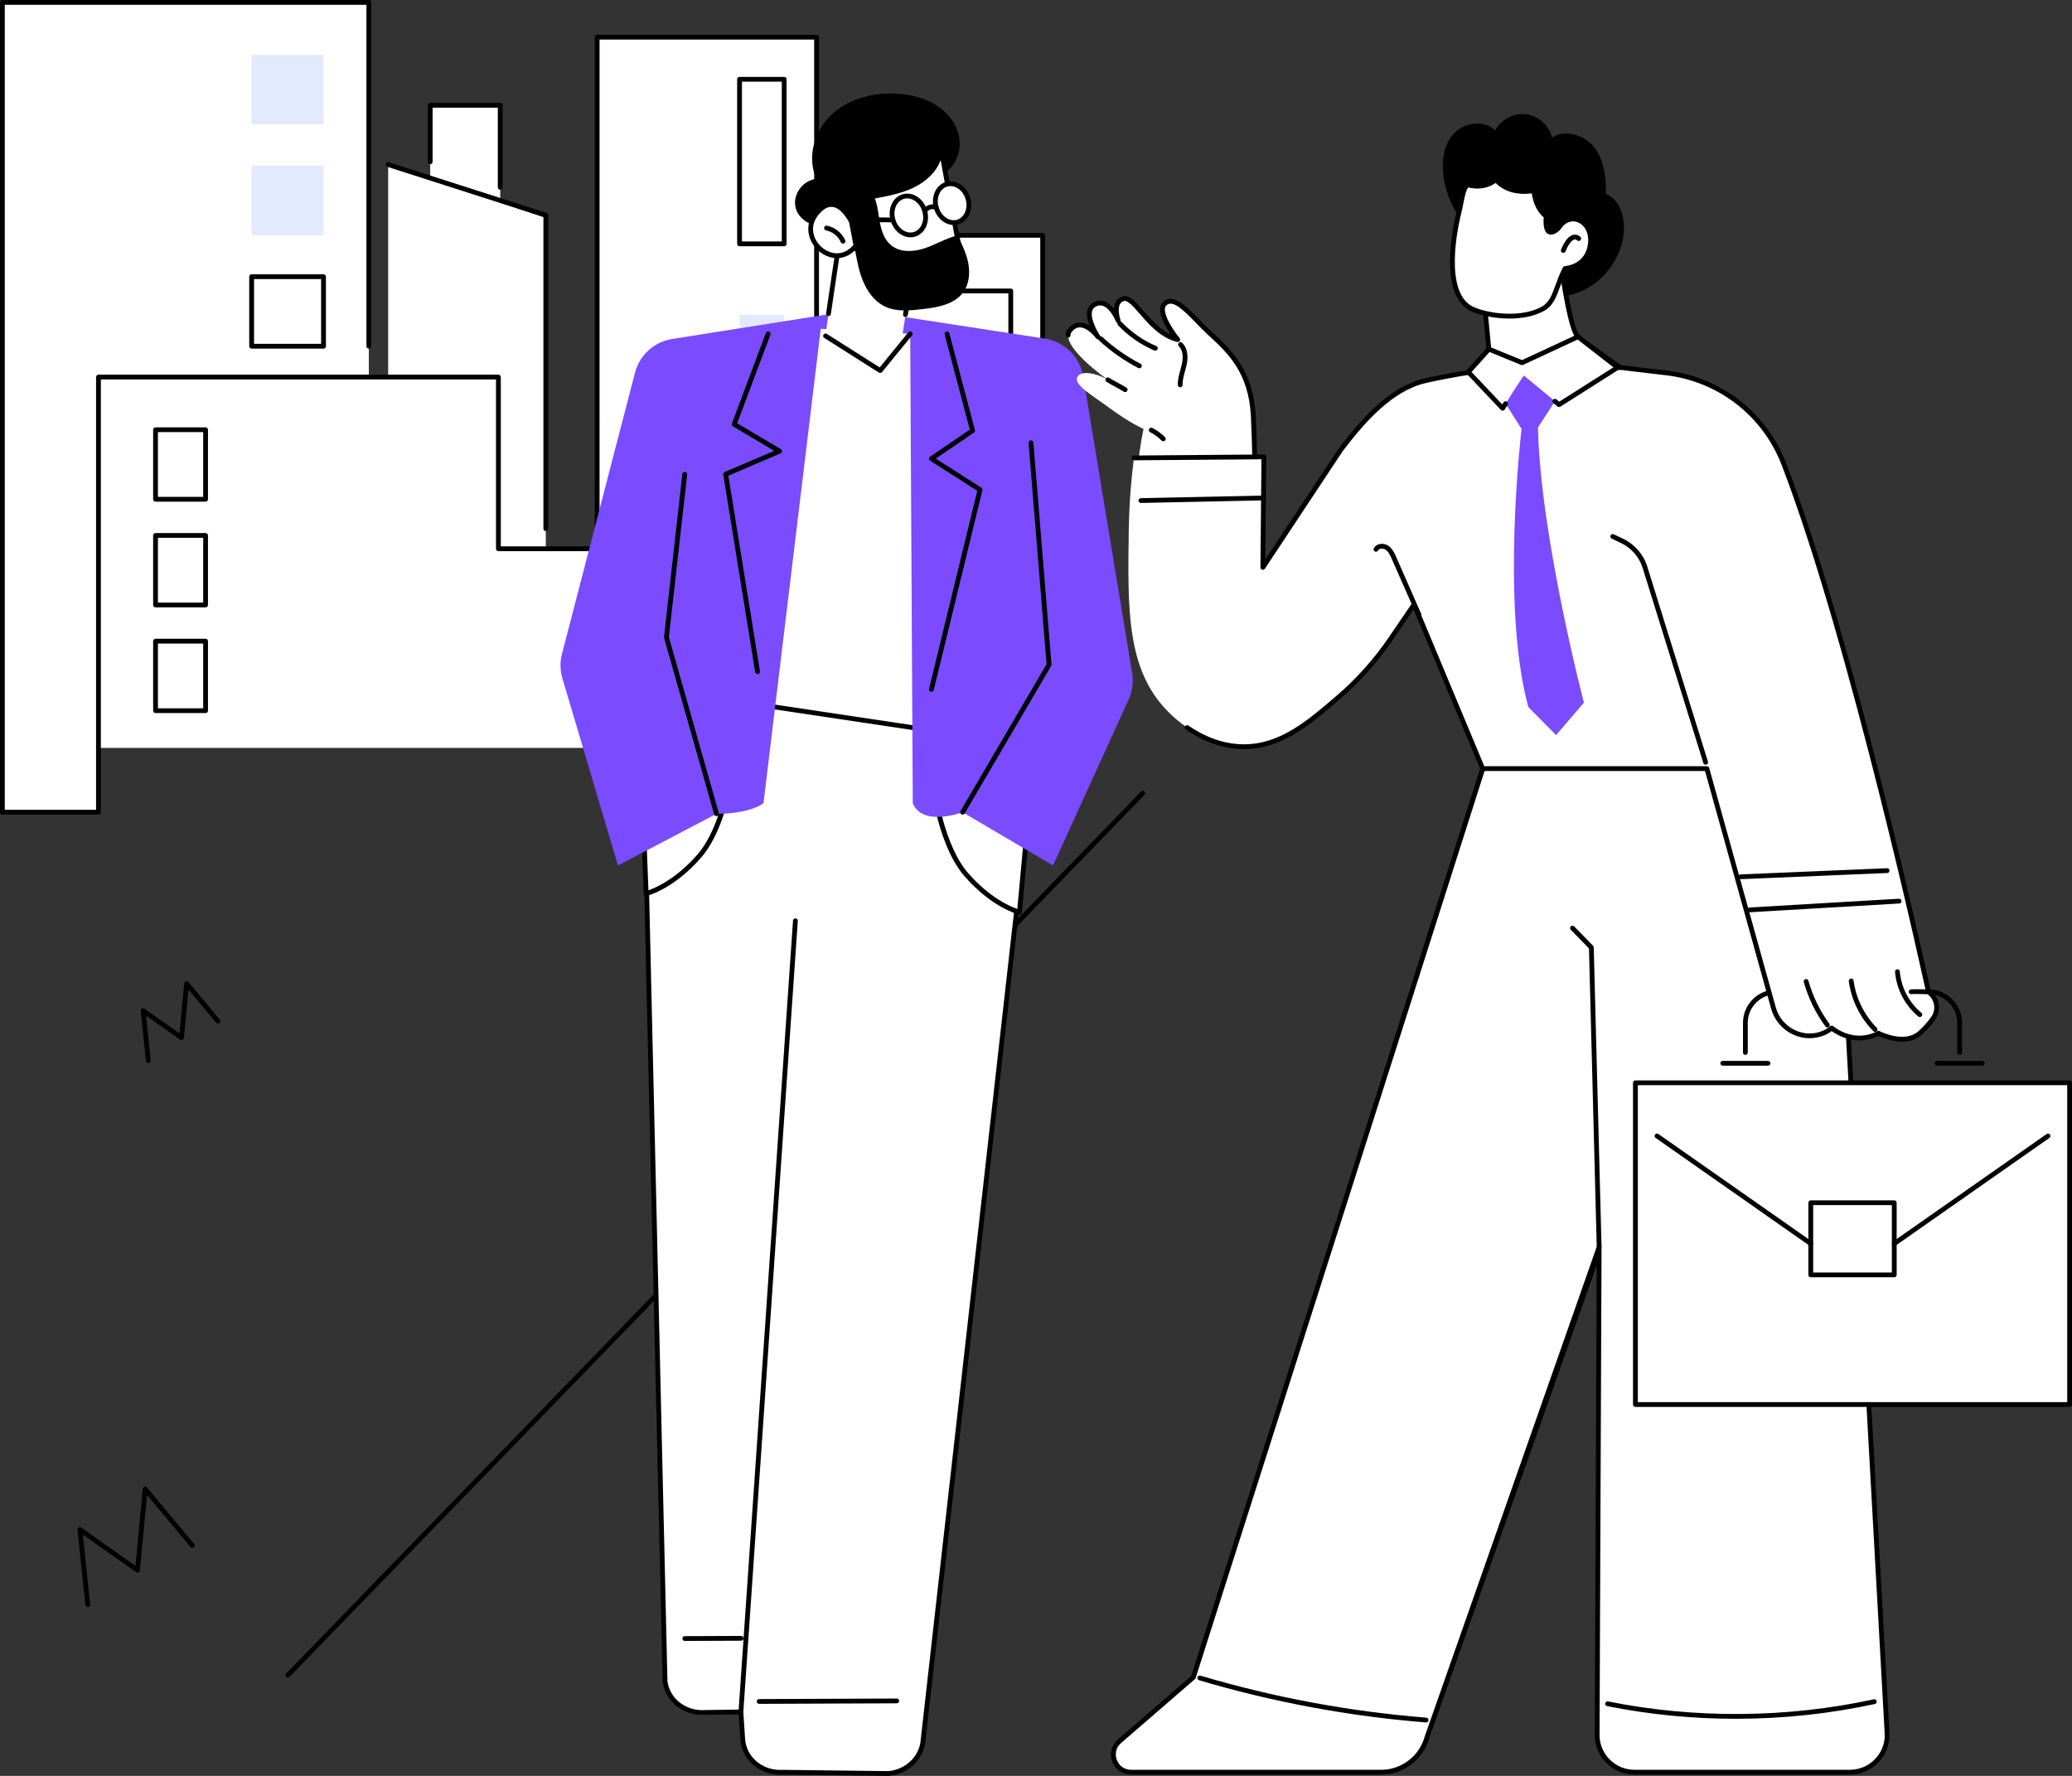 <svg width="140" height="120" viewBox="0 0 140 120" fill="none" xmlns="http://www.w3.org/2000/svg">
<rect x="0" y="0" width="140" height="120" fill="#333333" stroke="none"/>
<g clip-path="url(#clip0_409_20618)">
<path d="M29.067 7.117H33.799V13.957L29.067 12.23V7.117Z" fill="white"/>
<path d="M0.163 0.162V54.885H6.654V25.481H24.921V0.162H0.163Z" fill="white"/>
<path d="M26.227 11.121L36.879 14.729V37.099H26.227V11.121Z" fill="white"/>
<path d="M6.654 25.48V50.538H55.174V2.512H40.348V37.044H33.676V25.48H6.654Z" fill="white"/>
<path d="M55.175 50.537H70.45V15.899H55.175V50.537Z" fill="white"/>
<path d="M70.45 45.999C70.361 45.999 70.288 45.928 70.288 45.838V16.061H56.376C56.287 16.061 56.214 15.989 56.214 15.9C56.214 15.81 56.286 15.738 56.376 15.738H70.45C70.539 15.738 70.612 15.81 70.612 15.9V45.838C70.612 45.928 70.54 45.999 70.45 45.999Z" fill="black"/>
<path d="M6.653 55.044H0.162C0.073 55.044 0 54.972 0 54.883C0 54.793 0.072 54.721 0.162 54.721H6.491V25.479C6.491 25.389 6.563 25.317 6.653 25.317H33.676C33.765 25.317 33.838 25.389 33.838 25.479V36.92H40.186V2.511C40.186 2.421 40.258 2.35 40.348 2.35H55.174C55.263 2.35 55.336 2.421 55.336 2.511V49.36C55.336 49.45 55.264 49.521 55.174 49.521C55.084 49.521 55.012 49.45 55.012 49.36V2.672H40.51V37.082C40.51 37.172 40.438 37.243 40.348 37.243H33.676C33.587 37.243 33.514 37.172 33.514 37.082V25.641H6.815V54.883C6.815 54.973 6.743 55.045 6.653 55.045V55.044Z" fill="black"/>
<path d="M0.162 55.044C0.073 55.044 0 54.973 0 54.883V0.161C0 0.072 0.072 0 0.162 0H24.921C25.01 0 25.083 0.072 25.083 0.161V23.395C25.083 23.485 25.011 23.556 24.921 23.556C24.831 23.556 24.759 23.485 24.759 23.395V0.323H0.324V54.884C0.324 54.973 0.252 55.045 0.162 55.045V55.044Z" fill="black"/>
<path d="M17.002 8.402H21.86V3.704L17.002 3.704V8.402Z" fill="#E2EAFF"/>
<path d="M17.002 15.898H21.86V11.2H17.002V15.898Z" fill="#E2EAFF"/>
<path d="M10.511 33.736H13.891V29.038H10.511V33.736Z" fill="white"/>
<path d="M13.891 33.898H10.51C10.421 33.898 10.348 33.826 10.348 33.737V29.038C10.348 28.949 10.42 28.877 10.51 28.877H13.891C13.98 28.877 14.053 28.949 14.053 29.038V33.737C14.053 33.826 13.981 33.898 13.891 33.898ZM10.672 33.575H13.729V29.2H10.672V33.575Z" fill="black"/>
<path d="M10.511 40.879H13.891V36.18H10.511V40.879Z" fill="white"/>
<path d="M13.891 41.041H10.51C10.421 41.041 10.348 40.969 10.348 40.879V36.181C10.348 36.091 10.42 36.02 10.51 36.02H13.891C13.98 36.02 14.053 36.091 14.053 36.181V40.879C14.053 40.969 13.981 41.041 13.891 41.041ZM10.672 40.718H13.729V36.342H10.672V40.718Z" fill="black"/>
<path d="M10.511 48.022H13.891V43.323H10.511V48.022Z" fill="white"/>
<path d="M13.891 48.183H10.51C10.421 48.183 10.348 48.111 10.348 48.022V43.323C10.348 43.234 10.42 43.162 10.51 43.162H13.891C13.98 43.162 14.053 43.234 14.053 43.323V48.022C14.053 48.111 13.981 48.183 13.891 48.183ZM10.672 47.861H13.729V43.485H10.672V47.861Z" fill="black"/>
<path d="M17.002 23.395H21.86V18.696H17.002V23.395Z" fill="white"/>
<path d="M21.86 23.556H17.002C16.913 23.556 16.84 23.485 16.84 23.395V18.697C16.84 18.607 16.912 18.535 17.002 18.535H21.86C21.949 18.535 22.022 18.607 22.022 18.697V23.395C22.022 23.485 21.95 23.556 21.86 23.556ZM17.164 23.234H21.698V18.858H17.164V23.234Z" fill="black"/>
<path d="M36.879 35.885C36.79 35.885 36.717 35.813 36.717 35.723V14.655L26.178 11.274C26.092 11.247 26.046 11.156 26.073 11.071C26.1 10.986 26.192 10.94 26.277 10.966L36.929 14.383C36.996 14.405 37.041 14.467 37.041 14.537V35.723C37.041 35.812 36.969 35.884 36.879 35.884V35.885Z" fill="black"/>
<path d="M33.799 12.821C33.71 12.821 33.637 12.749 33.637 12.66V7.278H29.229V10.932C29.229 11.022 29.157 11.093 29.067 11.093C28.977 11.093 28.905 11.022 28.905 10.932V7.116C28.905 7.027 28.977 6.955 29.067 6.955H33.799C33.888 6.955 33.961 7.027 33.961 7.116V12.66C33.961 12.749 33.889 12.821 33.799 12.821Z" fill="black"/>
<path d="M49.971 16.477H52.984V5.356H49.971V16.477Z" fill="white"/>
<path d="M52.984 16.639H49.97C49.881 16.639 49.808 16.567 49.808 16.478V5.357C49.808 5.267 49.88 5.195 49.97 5.195H52.984C53.073 5.195 53.146 5.267 53.146 5.357V16.478C53.146 16.567 53.074 16.639 52.984 16.639ZM50.132 16.316H52.822V5.518H50.132V16.316Z" fill="black"/>
<path d="M49.971 35.137H52.984V21.268H49.971V35.137Z" fill="#E2EAFF"/>
<path d="M56.376 23.717H68.295V19.659H56.376V23.717Z" fill="white"/>
<path d="M68.295 23.878H56.376C56.287 23.878 56.214 23.806 56.214 23.717V19.659C56.214 19.57 56.286 19.498 56.376 19.498H68.295C68.384 19.498 68.457 19.57 68.457 19.659V23.717C68.457 23.806 68.385 23.878 68.295 23.878ZM56.538 23.556H68.133V19.821H56.538V23.556Z" fill="black"/>
<path d="M56.376 31.016H68.295V26.958H56.376V31.016Z" fill="#E2EAFF"/>
<path d="M19.453 113.356C19.412 113.356 19.372 113.342 19.341 113.312C19.276 113.25 19.273 113.148 19.335 113.084L77.094 53.489C77.156 53.425 77.259 53.423 77.324 53.484C77.388 53.545 77.391 53.647 77.329 53.712L19.57 113.306C19.538 113.339 19.495 113.356 19.453 113.356V113.356Z" fill="black"/>
<path d="M70.292 47.311L43.397 47.418L44.937 113.615C45.099 114.889 46.294 115.811 47.652 115.711L50.062 115.679L50.182 117.479C50.249 118.831 51.481 119.857 52.913 119.752L60 119.837C61.279 119.744 62.295 118.77 62.373 117.561L70.292 47.31V47.311Z" fill="white"/>
<path d="M60.012 120L52.912 119.915C52.174 119.968 51.427 119.724 50.877 119.24C50.358 118.783 50.053 118.161 50.02 117.488L49.91 115.844L47.654 115.874C46.218 115.98 44.95 114.997 44.776 113.637C44.776 113.631 44.775 113.626 44.775 113.62L43.235 47.423C43.234 47.38 43.25 47.338 43.281 47.307C43.311 47.276 43.353 47.259 43.397 47.259L70.292 47.152C70.338 47.152 70.381 47.171 70.412 47.205C70.443 47.239 70.458 47.284 70.453 47.329L62.535 117.58C62.452 118.858 61.367 119.901 60.013 120.001L60.012 120ZM52.902 119.593L60.002 119.678C61.182 119.591 62.138 118.677 62.211 117.553L70.112 47.474L43.561 47.579L45.098 113.604C45.254 114.79 46.369 115.647 47.639 115.551L50.059 115.518H50.061C50.146 115.518 50.217 115.584 50.223 115.668L50.343 117.469C50.372 118.057 50.637 118.599 51.091 118.997C51.576 119.424 52.235 119.641 52.901 119.591L52.902 119.593Z" fill="black"/>
<path d="M49.607 50.889C49.607 50.889 49.186 55.633 47.238 57.858C45.387 59.972 43.658 60.379 43.658 60.379L43.396 53.601L49.606 50.889L49.607 50.889Z" fill="white"/>
<path d="M43.659 60.539C43.624 60.539 43.589 60.528 43.561 60.506C43.523 60.477 43.499 60.432 43.497 60.384L43.234 53.606C43.231 53.54 43.27 53.478 43.331 53.452L49.541 50.74C49.594 50.717 49.654 50.723 49.702 50.757C49.748 50.79 49.774 50.846 49.769 50.902C49.751 51.098 49.32 55.725 47.361 57.963C45.497 60.092 43.768 60.518 43.696 60.535C43.683 60.538 43.671 60.539 43.658 60.539H43.659ZM43.563 53.703L43.813 60.161C44.306 59.989 45.679 59.394 47.117 57.751C48.742 55.895 49.291 52.185 49.416 51.148L43.563 53.703Z" fill="black"/>
<path d="M62.932 52.145C62.932 52.145 63.353 56.889 65.301 59.114C67.152 61.228 68.881 61.635 68.881 61.635L69.503 54.867L62.932 52.145Z" fill="white"/>
<path d="M68.881 61.796C68.869 61.796 68.856 61.794 68.844 61.791C68.772 61.775 67.043 61.348 65.179 59.219C63.219 56.981 62.789 52.355 62.771 52.158C62.766 52.102 62.791 52.047 62.837 52.014C62.882 51.98 62.942 51.973 62.995 51.995L69.566 54.717C69.631 54.744 69.671 54.81 69.664 54.881L69.043 61.648C69.038 61.695 69.014 61.737 68.976 61.765C68.948 61.785 68.915 61.795 68.881 61.795V61.796ZM63.123 52.399C63.247 53.427 63.796 57.149 65.423 59.008C66.872 60.662 68.254 61.254 68.738 61.422L69.33 54.971L63.123 52.399V52.399Z" fill="black"/>
<path d="M50.062 115.841C50.062 115.841 50.056 115.841 50.053 115.841C49.963 115.836 49.895 115.76 49.9 115.671L53.582 62.207C53.587 62.118 53.665 62.051 53.753 62.055C53.842 62.06 53.911 62.136 53.905 62.225L50.224 115.689C50.218 115.775 50.147 115.841 50.062 115.841Z" fill="black"/>
<path d="M46.267 110.881C46.178 110.881 46.106 110.809 46.105 110.72C46.105 110.632 46.178 110.559 46.267 110.558L50.078 110.543C50.167 110.543 50.239 110.615 50.24 110.704C50.24 110.792 50.167 110.865 50.078 110.866L46.267 110.881Z" fill="black"/>
<path d="M51.291 115.133C51.202 115.133 51.13 115.061 51.129 114.972C51.129 114.883 51.201 114.811 51.29 114.81L60.592 114.773C60.681 114.773 60.753 114.845 60.754 114.934C60.754 115.023 60.681 115.095 60.592 115.096L51.291 115.133Z" fill="black"/>
<path d="M49.607 47.364L63.985 49.515L62.713 22.071L54.239 21.861L49.607 47.364Z" fill="white"/>
<path d="M63.985 49.676C63.977 49.676 63.969 49.676 63.961 49.674L49.583 47.523C49.54 47.516 49.502 47.493 49.476 47.457C49.45 47.422 49.44 47.377 49.448 47.334L54.079 21.832C54.093 21.753 54.167 21.699 54.243 21.699L62.717 21.909C62.802 21.911 62.871 21.979 62.875 22.063L64.146 49.507C64.149 49.555 64.129 49.602 64.093 49.634C64.063 49.661 64.025 49.676 63.985 49.676ZM49.796 47.228L63.814 49.326L62.558 22.228L54.374 22.026L49.796 47.229V47.228Z" fill="black"/>
<path d="M41.753 58.482L38 45.837C37.84 45.299 37.831 44.727 37.972 44.184L42.905 25.185C43.214 23.993 44.203 23.098 45.422 22.905L57.91 20.93L70.6 22.881C71.926 23.085 72.97 24.116 73.188 25.435L76.499 45.486C76.598 46.09 76.516 46.711 76.262 47.268L71.151 58.482L65.04 54.884C65.04 54.884 62.334 55.903 61.674 54.274L61.501 22.557L55.456 22.216L51.587 54.274C51.587 54.274 50.728 54.989 48.414 54.989L41.753 58.482Z" fill="#7A4BFF"/>
<path d="M51.186 45.549C51.108 45.549 51.039 45.492 51.026 45.413L48.87 32.072C48.859 32 48.898 31.928 48.966 31.898L52.316 30.463L49.524 28.811C49.457 28.771 49.428 28.689 49.455 28.616L51.75 22.501C51.782 22.418 51.875 22.376 51.959 22.407C52.043 22.437 52.086 22.53 52.054 22.614L49.806 28.602L52.755 30.348C52.807 30.378 52.838 30.436 52.834 30.496C52.83 30.556 52.792 30.61 52.737 30.634L49.211 32.145L51.347 45.363C51.361 45.451 51.301 45.533 51.213 45.547C51.204 45.549 51.195 45.55 51.187 45.55L51.186 45.549Z" fill="black"/>
<path d="M62.933 46.744C62.92 46.744 62.907 46.743 62.895 46.74C62.808 46.719 62.754 46.632 62.775 46.546L66.033 33.164L62.845 31.127C62.8 31.098 62.772 31.048 62.771 30.994C62.77 30.94 62.797 30.889 62.842 30.858L65.528 29.032L63.829 22.599C63.806 22.513 63.858 22.425 63.944 22.402C64.031 22.379 64.12 22.43 64.143 22.517L65.871 29.06C65.889 29.126 65.862 29.195 65.805 29.233L63.226 30.987L66.306 32.955C66.364 32.992 66.392 33.062 66.376 33.128L63.091 46.621C63.073 46.695 63.007 46.744 62.933 46.744Z" fill="black"/>
<path d="M48.414 55.151C48.343 55.151 48.279 55.105 48.258 55.034L44.872 43.105C44.866 43.085 44.864 43.064 44.867 43.043L46.105 32.03C46.115 31.941 46.197 31.878 46.284 31.888C46.373 31.898 46.438 31.977 46.427 32.066L45.192 43.048L48.569 54.947C48.593 55.033 48.543 55.122 48.457 55.146C48.442 55.15 48.427 55.152 48.413 55.152L48.414 55.151Z" fill="black"/>
<path d="M65.04 55.045C65.012 55.045 64.984 55.038 64.958 55.023C64.881 54.978 64.855 54.879 64.9 54.802L70.717 44.876L69.499 29.928C69.492 29.839 69.558 29.762 69.647 29.754C69.737 29.748 69.815 29.814 69.822 29.902L71.044 44.9C71.047 44.933 71.039 44.966 71.023 44.995L65.18 54.964C65.15 55.016 65.096 55.044 65.04 55.044V55.045Z" fill="black"/>
<path d="M61.5 19.233L60.866 23.333L59.472 25.04C59.472 25.04 55.814 22.744 55.78 22.699C55.746 22.654 56.576 17.201 56.576 17.201C56.576 17.201 57.656 15.398 61.5 19.233Z" fill="white"/>
<path d="M61.179 21.422C61.171 21.422 61.162 21.422 61.153 21.42C61.065 21.406 61.004 21.324 61.018 21.236L61.327 19.291C59.239 17.224 58.021 16.873 57.366 16.949C56.97 16.993 56.782 17.194 56.729 17.263C56.682 17.572 56.355 19.724 56.138 21.222C56.126 21.31 56.043 21.371 55.955 21.358C55.866 21.346 55.804 21.264 55.818 21.176C56.051 19.566 56.411 17.201 56.414 17.177C56.417 17.157 56.425 17.137 56.435 17.119C56.446 17.102 56.689 16.707 57.313 16.63C58.045 16.539 59.388 16.898 61.615 19.121C61.652 19.157 61.668 19.209 61.66 19.259L61.339 21.286C61.327 21.365 61.257 21.422 61.179 21.422Z" fill="black"/>
<path d="M59.472 25.202C59.441 25.202 59.411 25.194 59.385 25.176L55.693 22.835C55.617 22.788 55.594 22.688 55.643 22.612C55.692 22.537 55.791 22.515 55.867 22.563L59.438 24.827L61.375 22.454C61.432 22.385 61.534 22.375 61.603 22.43C61.672 22.487 61.683 22.588 61.627 22.658L59.598 25.142C59.566 25.181 59.519 25.201 59.472 25.201V25.202Z" fill="black"/>
<path d="M63.541 9.832L64.949 17.504C64.949 17.504 60.065 19.562 59.62 17.996C59.176 16.43 58.077 12.439 58.077 12.439L63.541 9.832Z" fill="white"/>
<path d="M60.802 18.743C60.468 18.743 60.172 18.698 59.944 18.589C59.696 18.47 59.534 18.285 59.464 18.04C59.025 16.491 57.931 12.522 57.921 12.482C57.9 12.407 57.937 12.328 58.007 12.294L63.471 9.688C63.517 9.666 63.57 9.666 63.615 9.689C63.66 9.712 63.692 9.754 63.701 9.803L65.109 17.475C65.122 17.549 65.082 17.623 65.012 17.653C64.886 17.706 62.404 18.742 60.802 18.742V18.743ZM58.27 12.527C58.463 13.226 59.382 16.564 59.777 17.953C59.82 18.107 59.921 18.22 60.085 18.298C61.15 18.806 64.13 17.66 64.766 17.405L63.42 10.07L58.27 12.527Z" fill="black"/>
<path d="M53.72 13.761C53.677 12.95 54.353 12.166 55.165 12.085C54.489 10.626 55.034 8.789 56.225 7.703C57.415 6.616 59.123 6.215 60.734 6.34C61.627 6.41 62.524 6.635 63.278 7.117C64.032 7.599 64.632 8.357 64.8 9.232C64.967 10.108 64.651 11.088 63.925 11.612C63.807 11.334 63.689 11.056 63.57 10.778C63.279 11.634 62.545 12.284 61.728 12.679C60.91 13.073 60.005 13.245 59.112 13.412C59.315 13.944 59.351 14.521 59.46 15.079C59.568 15.637 59.769 16.212 60.21 16.573C60.824 17.076 61.731 17.027 62.484 16.774C63.237 16.521 63.928 16.094 64.7 15.905C65.001 16.517 65.305 17.139 65.429 17.809C65.552 18.479 65.477 19.215 65.07 19.765C64.456 20.595 63.305 20.777 62.276 20.894C61.459 20.986 60.595 21.072 59.845 20.735C58.91 20.316 58.363 19.327 58.086 18.344C57.809 17.362 57.736 16.327 57.407 15.361C56.94 15.367 56.474 15.372 56.007 15.378C55.581 15.383 55.318 15.369 54.953 15.223C54.309 14.965 53.761 14.506 53.72 13.76V13.761Z" fill="black"/>
<path d="M57.53 14.982C57.53 14.982 56.487 12.762 55.151 14.445C53.814 16.127 56.347 18.435 57.836 16.599L57.53 14.982Z" fill="white"/>
<path d="M56.551 17.44C56.127 17.44 55.717 17.275 55.388 17.014C54.65 16.428 54.271 15.293 55.024 14.346C55.425 13.841 55.849 13.611 56.288 13.661C57.124 13.758 57.655 14.867 57.677 14.914C57.683 14.927 57.688 14.939 57.69 14.952L57.996 16.57C58.005 16.616 57.992 16.664 57.962 16.701C57.536 17.228 57.034 17.44 56.552 17.44H56.551ZM56.172 13.977C55.878 13.977 55.578 14.168 55.278 14.545C54.649 15.337 54.959 16.26 55.59 16.761C56.114 17.176 56.963 17.364 57.662 16.555L57.374 15.034C57.308 14.902 56.858 14.051 56.249 13.982C56.223 13.979 56.197 13.977 56.172 13.977Z" fill="black"/>
<path d="M56.961 16.464C56.899 16.464 56.839 16.428 56.812 16.367C56.635 15.959 56.252 15.653 55.813 15.568C55.726 15.551 55.668 15.466 55.685 15.379C55.702 15.291 55.787 15.234 55.875 15.251C56.417 15.357 56.89 15.735 57.109 16.238C57.145 16.319 57.107 16.415 57.025 16.45C57.005 16.459 56.983 16.463 56.961 16.463V16.464Z" fill="black"/>
<path d="M61.517 16.034C60.936 16.034 60.373 15.581 60.18 14.907C60.072 14.529 60.094 14.138 60.242 13.804C60.395 13.46 60.663 13.219 60.996 13.124C61.33 13.03 61.686 13.095 61.998 13.306C62.3 13.511 62.527 13.832 62.636 14.21C62.744 14.587 62.722 14.979 62.574 15.312C62.421 15.656 62.153 15.898 61.82 15.992C61.72 16.021 61.618 16.034 61.518 16.034H61.517ZM61.3 13.405C61.228 13.405 61.156 13.415 61.085 13.435C60.845 13.503 60.651 13.68 60.538 13.935C60.42 14.2 60.404 14.513 60.491 14.818C60.669 15.438 61.225 15.825 61.73 15.682C61.969 15.614 62.163 15.436 62.276 15.182C62.394 14.917 62.41 14.604 62.323 14.298C62.235 13.993 62.054 13.735 61.814 13.572C61.651 13.462 61.473 13.405 61.299 13.405L61.3 13.405Z" fill="black"/>
<path d="M65.404 13.425C65.607 14.131 65.291 14.84 64.7 15.008C64.108 15.175 63.463 14.739 63.26 14.033C63.058 13.327 63.373 12.618 63.965 12.45C64.557 12.282 65.202 12.718 65.404 13.425Z" fill="white"/>
<path d="M64.442 15.204C63.861 15.204 63.298 14.751 63.105 14.077C62.997 13.699 63.019 13.308 63.167 12.974C63.319 12.63 63.588 12.389 63.921 12.294C64.254 12.2 64.61 12.264 64.922 12.476C65.225 12.681 65.452 13.002 65.561 13.38C65.669 13.757 65.647 14.149 65.499 14.482C65.346 14.826 65.078 15.068 64.745 15.162C64.645 15.191 64.543 15.204 64.443 15.204H64.442ZM64.225 12.575C64.152 12.575 64.08 12.585 64.01 12.605C63.77 12.673 63.576 12.85 63.462 13.105C63.344 13.369 63.328 13.683 63.416 13.988C63.594 14.608 64.15 14.996 64.655 14.852C64.894 14.784 65.088 14.606 65.201 14.352C65.319 14.087 65.335 13.773 65.247 13.468C65.16 13.163 64.979 12.905 64.739 12.742C64.576 12.632 64.398 12.575 64.224 12.575L64.225 12.575Z" fill="black"/>
<path d="M62.48 14.416C62.446 14.416 62.412 14.406 62.382 14.384C62.311 14.33 62.296 14.23 62.349 14.159C62.495 13.964 62.888 13.658 63.335 13.89C63.415 13.931 63.445 14.029 63.404 14.108C63.362 14.187 63.264 14.218 63.185 14.176C62.877 14.016 62.635 14.317 62.609 14.352C62.577 14.394 62.528 14.416 62.479 14.416H62.48Z" fill="black"/>
<path d="M60.336 15.025H60.334L57.52 14.995C57.431 14.994 57.359 14.92 57.359 14.832C57.36 14.743 57.433 14.672 57.522 14.672H57.523L60.337 14.702C60.426 14.703 60.499 14.776 60.498 14.865C60.497 14.953 60.424 15.025 60.336 15.025Z" fill="black"/>
<path d="M10.023 71.834C9.941 71.834 9.87 71.772 9.862 71.689L9.508 68.31C9.502 68.247 9.533 68.186 9.588 68.154C9.643 68.122 9.712 68.125 9.764 68.162L12.127 69.83L12.449 66.451C12.454 66.386 12.499 66.331 12.562 66.312C12.625 66.292 12.693 66.312 12.735 66.364L14.857 68.903C14.914 68.972 14.904 69.074 14.835 69.131C14.767 69.188 14.664 69.178 14.607 69.109L12.734 66.868L12.423 70.138C12.418 70.195 12.382 70.245 12.329 70.269C12.277 70.293 12.215 70.288 12.168 70.254L9.867 68.632L10.184 71.656C10.193 71.745 10.129 71.824 10.039 71.834C10.033 71.834 10.028 71.834 10.022 71.834L10.023 71.834Z" fill="black"/>
<path d="M5.93 108.587C5.848 108.587 5.777 108.525 5.768 108.442L5.238 103.375C5.232 103.312 5.263 103.251 5.318 103.219C5.373 103.187 5.442 103.19 5.493 103.227L9.153 105.809L9.648 100.601C9.654 100.536 9.699 100.482 9.762 100.463C9.825 100.443 9.893 100.463 9.935 100.514L13.117 104.324C13.175 104.392 13.165 104.494 13.096 104.551C13.027 104.608 12.925 104.599 12.867 104.53L9.934 101.018L9.449 106.117C9.444 106.175 9.407 106.224 9.355 106.249C9.303 106.273 9.241 106.267 9.194 106.233L5.596 103.696L6.089 108.409C6.099 108.498 6.034 108.577 5.944 108.587C5.939 108.587 5.933 108.588 5.928 108.588L5.93 108.587Z" fill="black"/>
<path d="M100.183 51.937L80.631 113.339L75.643 117.655C74.806 118.379 75.321 119.75 76.431 119.75H93.312C94.767 119.75 96.041 118.779 96.418 117.381L108.05 84.261L107.914 117.232C107.91 118.621 109.041 119.75 110.438 119.75H124.983C126.396 119.75 127.534 118.597 127.507 117.192L124.237 58.304L123.631 50.416L100.183 51.935V51.937Z" fill="white"/>
<path d="M75.155 119.031C74.951 118.488 75.097 117.914 75.537 117.534L80.488 113.249L100.027 51.894C100.045 51.827 100.103 51.78 100.173 51.775L123.62 50.256C123.708 50.254 123.785 50.316 123.793 50.405L124.4 58.297L127.67 117.19C127.683 117.913 127.411 118.595 126.902 119.111C126.392 119.627 125.712 119.911 124.985 119.911H110.44C109.721 119.911 109.045 119.632 108.537 119.125C108.03 118.619 107.752 117.946 107.754 117.232L107.885 85.496L96.576 117.424C96.18 118.889 94.838 119.911 93.313 119.911H76.432C75.849 119.911 75.36 119.574 75.156 119.032L75.155 119.031ZM108.072 84.101C108.153 84.112 108.213 84.18 108.213 84.262L108.078 117.232C108.076 117.861 108.321 118.452 108.768 118.897C109.214 119.342 109.808 119.588 110.44 119.588H124.986C125.625 119.588 126.224 119.338 126.671 118.885C127.119 118.431 127.359 117.831 127.347 117.2L124.077 58.317L123.482 50.588L100.31 52.09L80.789 113.381C80.781 113.412 80.763 113.44 80.739 113.461L75.752 117.777C75.351 118.124 75.339 118.593 75.461 118.918C75.583 119.242 75.903 119.589 76.434 119.589H93.315C94.693 119.589 95.906 118.664 96.264 117.34L107.896 84.22C107.915 84.149 107.98 84.1 108.052 84.1C108.06 84.1 108.067 84.1 108.074 84.102L108.072 84.101Z" fill="black"/>
<path d="M108.05 84.422H108.055C108.144 84.42 108.215 84.346 108.212 84.257L107.685 64.018C107.685 63.978 107.668 63.94 107.64 63.91L106.366 62.6C106.304 62.536 106.201 62.534 106.137 62.596C106.073 62.658 106.071 62.761 106.133 62.824L107.363 64.09L107.889 84.266C107.891 84.353 107.963 84.423 108.051 84.423L108.05 84.422Z" fill="black"/>
<path d="M117.282 116.142C120.446 116.142 123.609 115.808 126.679 115.142C126.767 115.122 126.822 115.037 126.803 114.949C126.784 114.862 126.698 114.806 126.61 114.826C120.746 116.099 114.536 116.149 108.653 114.97C108.565 114.952 108.48 115.009 108.462 115.096C108.445 115.183 108.501 115.268 108.589 115.286C111.436 115.856 114.359 116.142 117.282 116.142Z" fill="black"/>
<path d="M96.36 116.388C96.444 116.388 96.515 116.324 96.522 116.24C96.529 116.151 96.462 116.074 96.373 116.066C91.21 115.656 86.076 114.7 81.113 113.227C81.027 113.202 80.937 113.25 80.911 113.336C80.885 113.421 80.934 113.511 81.02 113.537C86.005 115.016 91.162 115.976 96.347 116.388C96.351 116.388 96.356 116.388 96.36 116.388Z" fill="black"/>
<path d="M139.838 73.166H110.501V94.908H139.838V73.166Z" fill="white"/>
<path d="M110.339 94.907V73.165C110.339 73.076 110.412 73.004 110.502 73.004H139.838C139.928 73.004 140.001 73.076 140.001 73.165V94.907C140.001 94.996 139.928 95.068 139.838 95.068H110.502C110.412 95.068 110.339 94.996 110.339 94.907ZM139.676 73.326H110.664V94.746H139.676V73.326Z" fill="black"/>
<path d="M122.188 86.148V81.271C122.188 81.181 122.26 81.109 122.35 81.109H127.99C128.079 81.109 128.152 81.181 128.152 81.271V86.148C128.152 86.238 128.08 86.309 127.99 86.309H122.35C122.261 86.309 122.188 86.238 122.188 86.148ZM127.828 81.432H122.512V85.987H127.828V81.432Z" fill="black"/>
<path d="M122.35 84.197C122.401 84.197 122.451 84.174 122.483 84.129C122.534 84.056 122.517 83.955 122.444 83.904L112.054 76.627C111.981 76.576 111.879 76.593 111.828 76.666C111.776 76.739 111.794 76.84 111.867 76.891L122.257 84.168C122.285 84.188 122.318 84.197 122.35 84.197Z" fill="black"/>
<path d="M127.99 84.197C128.023 84.197 128.055 84.187 128.083 84.168L138.473 76.891C138.546 76.84 138.564 76.739 138.512 76.666C138.461 76.593 138.36 76.576 138.287 76.627L127.897 83.904C127.824 83.955 127.806 84.055 127.857 84.129C127.889 84.174 127.939 84.197 127.99 84.197Z" fill="black"/>
<path d="M117.931 71.28C118.02 71.28 118.093 71.208 118.093 71.118V69.115C118.093 68.047 118.967 67.178 120.041 67.178H130.299C131.373 67.178 132.247 68.047 132.247 69.115V71.118C132.247 71.208 132.319 71.28 132.409 71.28C132.499 71.28 132.571 71.208 132.571 71.118V69.115C132.571 67.87 131.553 66.856 130.299 66.856H120.041C118.788 66.856 117.769 67.869 117.769 69.115V71.118C117.769 71.208 117.841 71.28 117.931 71.28Z" fill="black"/>
<path d="M130.881 72.01H133.937C134.026 72.01 134.099 71.938 134.099 71.849C134.099 71.759 134.027 71.688 133.937 71.688H130.881C130.792 71.688 130.719 71.759 130.719 71.849C130.719 71.938 130.791 72.01 130.881 72.01Z" fill="black"/>
<path d="M116.403 72.01H119.459C119.548 72.01 119.621 71.938 119.621 71.849C119.621 71.759 119.549 71.688 119.459 71.688H116.403C116.313 71.688 116.24 71.759 116.24 71.849C116.24 71.938 116.313 72.01 116.403 72.01Z" fill="black"/>
<path d="M76.44 35.479C76.718 33.404 76.838 31.002 77.265 28.987C77.265 28.987 76.319 28.564 75.066 27.64C73.814 26.715 72.553 26.021 72.783 25.496C73.013 24.971 74.168 25.241 74.853 25.664C74.853 25.664 71.457 23.292 72.305 22.305C73.154 21.318 74.195 22.771 74.195 22.771C74.195 22.771 73.029 21.048 73.982 20.567C74.936 20.086 75.556 21.673 75.556 21.673C75.556 21.673 75.11 20.412 75.899 20.188C76.689 19.964 77.662 22.486 79.582 22.951C79.582 22.951 78.035 21.076 78.73 20.491C79.424 19.907 80.463 21.298 81.612 22.393C82.761 23.487 84.51 24.822 84.682 28.08C84.771 29.756 84.825 32.859 84.857 35.479H76.44Z" fill="white"/>
<path d="M76.44 35.639H84.857C84.9 35.639 84.942 35.622 84.972 35.592C85.002 35.561 85.019 35.519 85.018 35.477C84.989 33.05 84.935 29.796 84.844 28.072C84.682 25.029 83.149 23.604 82.03 22.564C81.925 22.465 81.822 22.37 81.724 22.276C81.495 22.058 81.269 21.827 81.05 21.603C80.147 20.678 79.295 19.804 78.624 20.368C78.035 20.864 78.686 21.99 79.129 22.622C78.358 22.264 77.756 21.572 77.256 20.996C76.725 20.386 76.305 19.904 75.854 20.033C75.64 20.093 75.481 20.22 75.382 20.411C75.312 20.547 75.279 20.705 75.271 20.862C75.108 20.657 74.903 20.467 74.66 20.374C74.412 20.28 74.159 20.297 73.909 20.423C73.685 20.536 73.541 20.713 73.479 20.95C73.394 21.273 73.485 21.664 73.617 22.008C73.435 21.895 73.227 21.81 73.009 21.8C72.701 21.787 72.421 21.921 72.181 22.199C72.073 22.325 72.014 22.474 72.007 22.644C72.004 22.732 72.073 22.808 72.162 22.811C72.254 22.82 72.327 22.746 72.331 22.657C72.335 22.561 72.367 22.48 72.427 22.41C72.602 22.208 72.787 22.112 72.994 22.123C73.449 22.143 73.92 22.666 74.062 22.865C74.114 22.937 74.213 22.954 74.286 22.904C74.359 22.853 74.377 22.754 74.328 22.681C74.134 22.394 73.659 21.536 73.791 21.03C73.83 20.885 73.915 20.78 74.054 20.71C74.221 20.626 74.381 20.614 74.542 20.675C75.061 20.871 75.4 21.723 75.404 21.732C75.436 21.814 75.528 21.855 75.611 21.824C75.694 21.793 75.737 21.702 75.707 21.619C75.641 21.431 75.505 20.873 75.669 20.558C75.727 20.448 75.816 20.378 75.942 20.342C76.195 20.271 76.59 20.725 77.01 21.206C77.641 21.933 78.429 22.837 79.542 23.107C79.609 23.124 79.681 23.095 79.718 23.036C79.754 22.977 79.75 22.902 79.706 22.848C79.331 22.394 78.366 21.007 78.833 20.614C79.272 20.244 80.023 21.013 80.817 21.828C81.037 22.053 81.265 22.287 81.498 22.509C81.597 22.603 81.701 22.7 81.808 22.799C82.947 23.858 84.364 25.175 84.519 28.089C84.608 29.77 84.662 32.913 84.691 35.318H76.623C76.711 34.63 76.785 33.9 76.856 33.193C76.917 32.592 76.98 31.97 77.052 31.366C77.063 31.277 76.999 31.198 76.911 31.187C76.822 31.177 76.741 31.24 76.731 31.328C76.659 31.935 76.595 32.558 76.534 33.16C76.452 33.964 76.376 34.724 76.277 35.458C76.272 35.504 76.285 35.55 76.317 35.585C76.347 35.62 76.392 35.64 76.438 35.64L76.44 35.639Z" fill="black"/>
<path d="M76.023 26.492C76.077 26.492 76.129 26.465 76.16 26.418C76.208 26.343 76.186 26.243 76.11 26.195C75.933 26.082 75.72 25.967 75.515 25.855C75.315 25.747 75.108 25.634 74.939 25.527C74.864 25.479 74.764 25.502 74.715 25.577C74.667 25.651 74.689 25.751 74.765 25.799C74.942 25.912 75.155 26.027 75.36 26.139C75.559 26.247 75.767 26.36 75.935 26.467C75.963 26.484 75.993 26.492 76.022 26.492L76.023 26.492Z" fill="black"/>
<path d="M76.986 24.884C77.044 24.884 77.101 24.853 77.13 24.797C77.171 24.718 77.14 24.621 77.06 24.579C76.122 24.094 75.253 23.485 74.478 22.768C74.413 22.708 74.31 22.71 74.249 22.776C74.188 22.841 74.192 22.943 74.257 23.004C75.053 23.741 75.946 24.367 76.91 24.866C76.933 24.878 76.959 24.884 76.984 24.884L76.986 24.884Z" fill="black"/>
<path d="M78.062 23.695C78.125 23.695 78.185 23.658 78.211 23.597C78.246 23.515 78.208 23.42 78.126 23.386C77.246 23.013 76.434 22.449 75.781 21.754C75.719 21.689 75.617 21.686 75.551 21.747C75.486 21.808 75.483 21.91 75.544 21.975C76.229 22.702 77.077 23.293 77.999 23.683C78.02 23.691 78.041 23.696 78.062 23.696L78.062 23.695Z" fill="black"/>
<path d="M79.742 26.168H79.746C79.835 26.166 79.906 26.091 79.904 26.003C79.897 25.701 79.978 25.404 80.066 25.091C80.105 24.948 80.146 24.8 80.178 24.651C80.257 24.282 80.323 23.599 79.877 23.165C79.813 23.103 79.711 23.104 79.648 23.167C79.586 23.231 79.586 23.333 79.65 23.395C79.985 23.722 79.926 24.28 79.861 24.583C79.831 24.723 79.792 24.866 79.754 25.006C79.665 25.327 79.572 25.661 79.581 26.01C79.583 26.098 79.656 26.168 79.743 26.168H79.742Z" fill="black"/>
<path d="M78.603 29.818C78.644 29.818 78.685 29.803 78.716 29.773C78.78 29.711 78.782 29.609 78.719 29.545C78.469 29.289 78.179 29.077 77.858 28.916C77.778 28.875 77.68 28.908 77.64 28.987C77.599 29.066 77.632 29.164 77.711 29.204C78 29.349 78.261 29.54 78.486 29.77C78.518 29.802 78.56 29.819 78.603 29.819L78.603 29.818Z" fill="black"/>
<path d="M95.549 40.841C97.093 44.54 98.638 48.238 100.183 51.937H115.329L119.831 68.123C120.234 69.57 121.822 70.39 123.212 69.805C123.42 69.718 123.607 69.606 123.758 69.463C123.758 69.463 125.203 70.727 126.923 69.819C126.923 69.819 128.665 70.727 129.71 69.819C130.089 69.489 130.391 69.13 130.622 68.805C131.009 68.262 130.908 67.515 130.39 67.093L130.299 67.019C130.299 67.019 125.267 43.664 120.534 31.363C119.239 27.999 116.184 25.621 112.587 25.198L105.8 24.398C105.8 24.398 100.494 24.772 96.314 25.723C93.942 26.263 92.06 28.462 90.592 30.392C88.837 33.042 87.082 35.693 85.327 38.344C85.35 35.854 85.373 33.363 85.397 30.872C82.471 30.896 79.545 30.918 76.619 30.942C76.468 32.111 76.298 33.796 76.268 35.83C76.189 41.144 76.13 45.145 78.792 47.951C79.329 48.518 81.301 50.433 84.006 50.457C86.528 50.479 88.428 48.844 90.437 47.115C92.147 45.643 93.284 44.164 93.97 43.156C94.497 42.385 95.022 41.613 95.549 40.842V40.841Z" fill="white"/>
<path d="M128.521 70.386C128.967 70.386 129.431 70.275 129.816 69.94C130.158 69.644 130.472 69.293 130.754 68.899C131.188 68.29 131.073 67.442 130.492 66.968L130.445 66.929C130.168 65.652 125.257 43.187 120.685 31.305C119.363 27.87 116.267 25.468 112.606 25.037L105.819 24.237C105.809 24.236 105.799 24.236 105.789 24.237C105.736 24.241 100.423 24.623 96.278 25.566C93.915 26.104 92.012 28.258 90.462 30.295L85.494 37.799L85.559 30.873C85.559 30.83 85.542 30.788 85.511 30.757C85.481 30.727 85.44 30.71 85.397 30.71H85.395L76.617 30.78C76.528 30.781 76.456 30.853 76.457 30.943C76.457 31.032 76.529 31.103 76.619 31.103H76.62L85.233 31.035L85.164 38.343C85.164 38.414 85.211 38.477 85.279 38.498C85.348 38.519 85.422 38.492 85.462 38.433L90.728 30.48C92.236 28.498 94.089 26.395 96.351 25.88C100.362 24.968 105.479 24.584 105.797 24.56L112.568 25.357C116.109 25.774 119.103 28.097 120.382 31.42C125.057 43.568 130.091 66.818 130.141 67.052C130.148 67.088 130.168 67.119 130.196 67.142L130.287 67.217C130.737 67.584 130.826 68.24 130.49 68.712C130.223 69.086 129.925 69.417 129.604 69.697C128.655 70.521 127.015 69.684 126.998 69.676C126.951 69.651 126.895 69.651 126.847 69.676C125.245 70.522 123.879 69.354 123.865 69.341C123.802 69.287 123.707 69.288 123.646 69.346C123.518 69.468 123.351 69.572 123.149 69.657C122.54 69.913 121.87 69.893 121.263 69.601C120.637 69.3 120.173 68.745 119.988 68.08L115.486 51.894C115.467 51.824 115.403 51.775 115.33 51.775H100.291L95.699 40.779C95.676 40.724 95.625 40.687 95.566 40.681C95.506 40.676 95.448 40.702 95.415 40.751L93.837 43.065C92.844 44.523 91.665 45.844 90.332 46.992C88.359 48.69 86.494 50.294 84.056 50.294C84.04 50.294 84.024 50.294 84.007 50.294C82.751 50.283 81.506 49.858 80.305 49.03C80.231 48.98 80.13 48.998 80.079 49.071C80.029 49.145 80.047 49.245 80.12 49.296C81.375 50.161 82.682 50.605 84.004 50.617C86.59 50.637 88.508 48.986 90.543 47.235C91.898 46.069 93.096 44.727 94.103 43.245L95.513 41.178L100.032 51.998C100.057 52.058 100.116 52.097 100.181 52.097H115.205L119.673 68.165C119.883 68.921 120.41 69.55 121.12 69.891C121.802 70.218 122.587 70.241 123.273 69.953C123.46 69.874 123.624 69.78 123.761 69.671C124.142 69.946 125.435 70.735 126.922 69.998C127.145 70.103 127.809 70.385 128.519 70.385L128.521 70.386Z" fill="black"/>
<path d="M123.47 69.427C123.503 69.427 123.536 69.417 123.565 69.396C123.637 69.344 123.654 69.243 123.601 69.171C122.96 68.293 122.485 67.318 122.191 66.272C122.167 66.187 122.077 66.136 121.991 66.16C121.905 66.184 121.855 66.273 121.878 66.359C122.183 67.441 122.674 68.451 123.338 69.36C123.37 69.403 123.419 69.427 123.469 69.427H123.47Z" fill="black"/>
<path d="M126.694 69.729C126.735 69.729 126.776 69.713 126.808 69.682C126.872 69.62 126.873 69.518 126.81 69.454C125.961 68.591 125.403 67.458 125.241 66.261C125.229 66.172 125.147 66.111 125.058 66.123C124.97 66.134 124.907 66.216 124.92 66.304C125.091 67.569 125.68 68.767 126.578 69.679C126.61 69.712 126.652 69.728 126.694 69.728V69.729Z" fill="black"/>
<path d="M129.719 68.723C129.766 68.723 129.811 68.704 129.844 68.665C129.901 68.597 129.892 68.495 129.823 68.438C128.986 67.743 128.455 66.725 128.366 65.644C128.359 65.555 128.28 65.491 128.191 65.496C128.102 65.504 128.036 65.581 128.043 65.67C128.139 66.837 128.712 67.936 129.615 68.686C129.645 68.711 129.682 68.723 129.719 68.723Z" fill="black"/>
<path d="M129.13 67.019C129.237 66.989 130.298 67.019 130.298 67.019H129.13Z" fill="white"/>
<path d="M129.13 67.18C129.143 67.18 129.157 67.178 129.17 67.175C129.257 67.161 129.808 67.166 130.295 67.18C130.384 67.184 130.459 67.112 130.461 67.023C130.464 66.934 130.394 66.86 130.304 66.857C129.808 66.843 129.194 66.833 129.086 66.863C129 66.887 128.95 66.977 128.974 67.062C128.994 67.133 129.06 67.179 129.131 67.179L129.13 67.18Z" fill="black"/>
<path d="M118.223 61.643C118.223 61.643 118.23 61.643 118.233 61.643L128.327 61.051C128.416 61.046 128.485 60.969 128.48 60.881C128.475 60.792 128.399 60.722 128.308 60.729L118.213 61.321C118.124 61.327 118.056 61.403 118.061 61.492C118.066 61.577 118.137 61.643 118.222 61.643H118.223Z" fill="black"/>
<path d="M117.629 59.407C117.629 59.407 117.633 59.407 117.635 59.407L127.515 58.991C127.604 58.987 127.674 58.912 127.669 58.823C127.666 58.733 127.589 58.663 127.501 58.668L117.621 59.085C117.532 59.088 117.462 59.164 117.467 59.253C117.47 59.339 117.542 59.407 117.629 59.407Z" fill="black"/>
<path d="M77.087 33.985H77.091L85.375 33.811C85.464 33.809 85.535 33.735 85.533 33.646C85.531 33.557 85.452 33.493 85.367 33.488L77.083 33.663C76.994 33.665 76.923 33.738 76.925 33.828C76.927 33.916 76.999 33.985 77.087 33.985Z" fill="black"/>
<path d="M115.247 51.673C115.264 51.673 115.279 51.671 115.295 51.666C115.381 51.64 115.429 51.549 115.402 51.464L111.302 38.285C111.046 37.462 110.451 36.777 109.67 36.404L109.04 36.104C108.959 36.065 108.862 36.099 108.823 36.179C108.784 36.26 108.819 36.356 108.899 36.394L109.529 36.695C110.229 37.029 110.761 37.643 110.991 38.38L115.092 51.56C115.113 51.629 115.177 51.673 115.247 51.673H115.247Z" fill="black"/>
<path d="M95.879 41.71C95.9 41.71 95.922 41.706 95.944 41.697C96.025 41.661 96.063 41.566 96.028 41.484L94.337 37.637C94.226 37.384 94.087 37.069 93.807 36.879C93.633 36.761 93.399 36.719 93.196 36.769C93.031 36.809 92.9 36.907 92.827 37.044C92.785 37.123 92.816 37.22 92.895 37.262C92.974 37.304 93.072 37.274 93.114 37.196C93.152 37.125 93.222 37.095 93.274 37.082C93.389 37.054 93.526 37.078 93.625 37.146C93.813 37.273 93.92 37.492 94.04 37.767L95.731 41.614C95.757 41.675 95.817 41.711 95.879 41.711L95.879 41.71Z" fill="black"/>
<path d="M103.104 25.172L101.67 27.188L102.808 28.98C102.808 28.98 101.382 40.922 103.267 47.775L105.14 49.673L107.021 47.479C107.021 47.479 104.08 36.253 103.915 28.884L105.096 27.062L103.104 25.172Z" fill="#7A4BFF"/>
<path d="M108.509 13.098C108.515 12.116 108.434 11.09 107.915 10.23C107.477 9.504 106.675 9.029 105.819 9.024C105.475 9.022 105.146 9.117 104.866 9.3C104.716 8.683 104.268 8.148 103.687 7.879C103.012 7.566 102.216 7.686 101.624 8.122C101.376 8.306 101.166 8.543 101.021 8.815C100.305 8.08 98.956 8.273 98.273 8.982C97.285 10.007 97.379 11.667 97.755 12.928C97.978 13.675 98.35 14.383 98.859 14.975C98.93 15.32 99.088 15.646 99.317 15.919C99.665 16.333 100.187 16.66 100.741 16.682C100.841 16.686 100.95 16.669 101.051 16.632C101.405 18.602 103.397 20.102 105.398 20.018C107.564 19.927 109.393 18.036 109.688 15.952C109.834 14.926 109.573 13.543 108.508 13.099L108.509 13.098Z" fill="black"/>
<path d="M109.481 24.828L103.607 25.022L99.21 25.138C99.21 25.138 99.88 24.811 100.599 23.59L100.078 18.16L105.456 17.678C105.456 17.678 106.055 22.263 106.616 22.752C107.177 23.241 109.481 24.828 109.481 24.828Z" fill="white"/>
<path d="M99.053 25.178C99.034 25.104 99.07 25.028 99.138 24.994C99.143 24.991 99.763 24.672 100.432 23.554L99.917 18.177C99.913 18.134 99.926 18.092 99.954 18.059C99.981 18.026 100.021 18.005 100.064 18.001L105.442 17.518C105.527 17.51 105.606 17.573 105.617 17.658C105.846 19.408 106.349 22.305 106.724 22.632C107.272 23.109 109.551 24.681 109.574 24.697C109.632 24.736 109.657 24.808 109.638 24.875C109.618 24.942 109.557 24.988 109.487 24.991L103.612 25.184L99.214 25.3H99.21C99.135 25.3 99.071 25.25 99.053 25.178V25.178ZM106.509 22.874C105.963 22.397 105.454 18.89 105.315 17.853L100.255 18.307L100.76 23.576C100.763 23.609 100.756 23.643 100.739 23.672C100.359 24.317 99.991 24.721 99.719 24.963L103.602 24.862L108.989 24.684C108.3 24.205 106.933 23.243 106.51 22.875L106.509 22.874Z" fill="black"/>
<path d="M106.616 22.752L102.843 24.509L100.599 23.59L99.21 25.138L101.529 27.589L102.946 25.362L105.34 27.341L109.294 24.834L106.616 22.752Z" fill="white"/>
<path d="M101.529 27.751C101.534 27.751 101.539 27.751 101.544 27.75C101.594 27.745 101.639 27.718 101.666 27.676L101.864 27.364C101.912 27.289 101.889 27.189 101.814 27.141C101.739 27.094 101.638 27.116 101.59 27.191L101.503 27.328L99.43 25.136L100.644 23.784L102.782 24.659C102.824 24.675 102.871 24.675 102.912 24.656L106.596 22.941L109.014 24.822L105.353 27.143L105.167 26.989C105.098 26.931 104.996 26.941 104.938 27.01C104.881 27.078 104.89 27.18 104.96 27.237L105.237 27.467C105.291 27.512 105.368 27.517 105.428 27.479L109.381 24.972C109.425 24.944 109.453 24.895 109.456 24.843C109.458 24.791 109.435 24.741 109.394 24.708L106.717 22.626C106.669 22.589 106.603 22.581 106.548 22.607L102.839 24.333L100.66 23.441C100.596 23.415 100.523 23.433 100.477 23.483L99.088 25.031C99.032 25.093 99.034 25.188 99.091 25.249L101.41 27.699C101.441 27.732 101.484 27.75 101.528 27.75L101.529 27.751Z" fill="black"/>
<path d="M98.567 14.404C98.786 13.5 98.818 12.853 99.133 12.482C99.783 12.67 100.497 12.611 101.045 12.17C101.066 12.173 101.086 12.174 101.108 12.177C101.152 12.229 101.2 12.278 101.25 12.325C101.871 12.904 102.813 13.035 103.629 12.879C103.631 12.88 103.633 12.881 103.635 12.883C103.711 13.556 103.937 14.2 104.471 14.619C104.371 15.828 104.778 15.777 105.063 15.605C105.186 15.531 105.294 15.431 105.377 15.314C106.127 14.246 107.637 14.935 107.459 16.478C107.275 18.059 105.749 18.144 105.749 18.144C105.116 19.353 105.104 20.398 104.246 20.868C102.599 21.772 100.016 21.275 99.238 20.747C97.243 19.394 98.567 14.404 98.567 14.404Z" fill="white"/>
<path d="M99.146 20.88C97.087 19.482 98.348 14.598 98.41 14.364C98.471 14.11 98.519 13.871 98.56 13.66C98.67 13.109 98.756 12.674 99.009 12.377C99.05 12.328 99.117 12.308 99.178 12.326C99.839 12.517 100.482 12.415 100.942 12.044C100.976 12.017 101.02 12.003 101.063 12.009L101.128 12.017C101.168 12.022 101.204 12.042 101.23 12.072C101.273 12.123 101.315 12.167 101.36 12.208C101.884 12.697 102.72 12.888 103.597 12.721C103.636 12.714 103.682 12.724 103.716 12.744C103.76 12.77 103.79 12.814 103.795 12.866C103.879 13.607 104.14 14.155 104.571 14.493C104.614 14.527 104.637 14.579 104.632 14.633C104.571 15.376 104.719 15.507 104.749 15.525C104.81 15.562 104.93 15.498 104.98 15.469C105.084 15.405 105.176 15.32 105.245 15.223C105.608 14.707 106.169 14.512 106.708 14.716C107.242 14.916 107.731 15.546 107.621 16.497C107.452 17.954 106.211 18.242 105.854 18.294C105.661 18.678 105.526 19.05 105.406 19.382C105.155 20.075 104.938 20.673 104.324 21.01C103.643 21.384 102.802 21.526 101.986 21.526C100.785 21.526 99.64 21.217 99.146 20.881L99.146 20.88ZM105.511 15.405C105.417 15.54 105.291 15.656 105.148 15.742C104.873 15.908 104.686 15.863 104.578 15.797C104.351 15.657 104.262 15.304 104.303 14.689C103.874 14.321 103.603 13.775 103.495 13.064C102.576 13.196 101.705 12.969 101.139 12.441C101.112 12.415 101.085 12.389 101.058 12.361C100.549 12.725 99.882 12.834 99.197 12.664C99.042 12.9 98.972 13.253 98.879 13.722C98.836 13.936 98.788 14.179 98.725 14.44C98.725 14.441 98.725 14.442 98.724 14.444C98.711 14.493 97.451 19.337 99.329 20.612C100.019 21.08 102.561 21.607 104.168 20.725C104.674 20.447 104.862 19.927 105.1 19.27C105.232 18.907 105.381 18.497 105.605 18.067C105.631 18.017 105.682 17.984 105.74 17.981C105.796 17.978 107.132 17.887 107.298 16.456C107.388 15.677 107.009 15.17 106.593 15.013C106.492 14.975 106.391 14.957 106.29 14.957C105.996 14.957 105.714 15.114 105.51 15.404L105.511 15.405Z" fill="black"/>
<path d="M105.628 17.087C105.692 17.087 105.752 17.05 105.778 16.988C106.061 16.305 106.298 16.196 106.386 16.181C106.484 16.164 106.549 16.23 106.55 16.231C106.609 16.297 106.712 16.303 106.779 16.243C106.845 16.183 106.851 16.081 106.791 16.015C106.724 15.941 106.55 15.825 106.331 15.863C106.014 15.917 105.735 16.245 105.478 16.864C105.444 16.947 105.483 17.041 105.566 17.075C105.585 17.083 105.607 17.087 105.627 17.087H105.628Z" fill="black"/>
</g>
<defs>
<clipPath id="clip0_409_20618">
<rect width="140" height="120" fill="white"/>
</clipPath>
</defs>
</svg>
